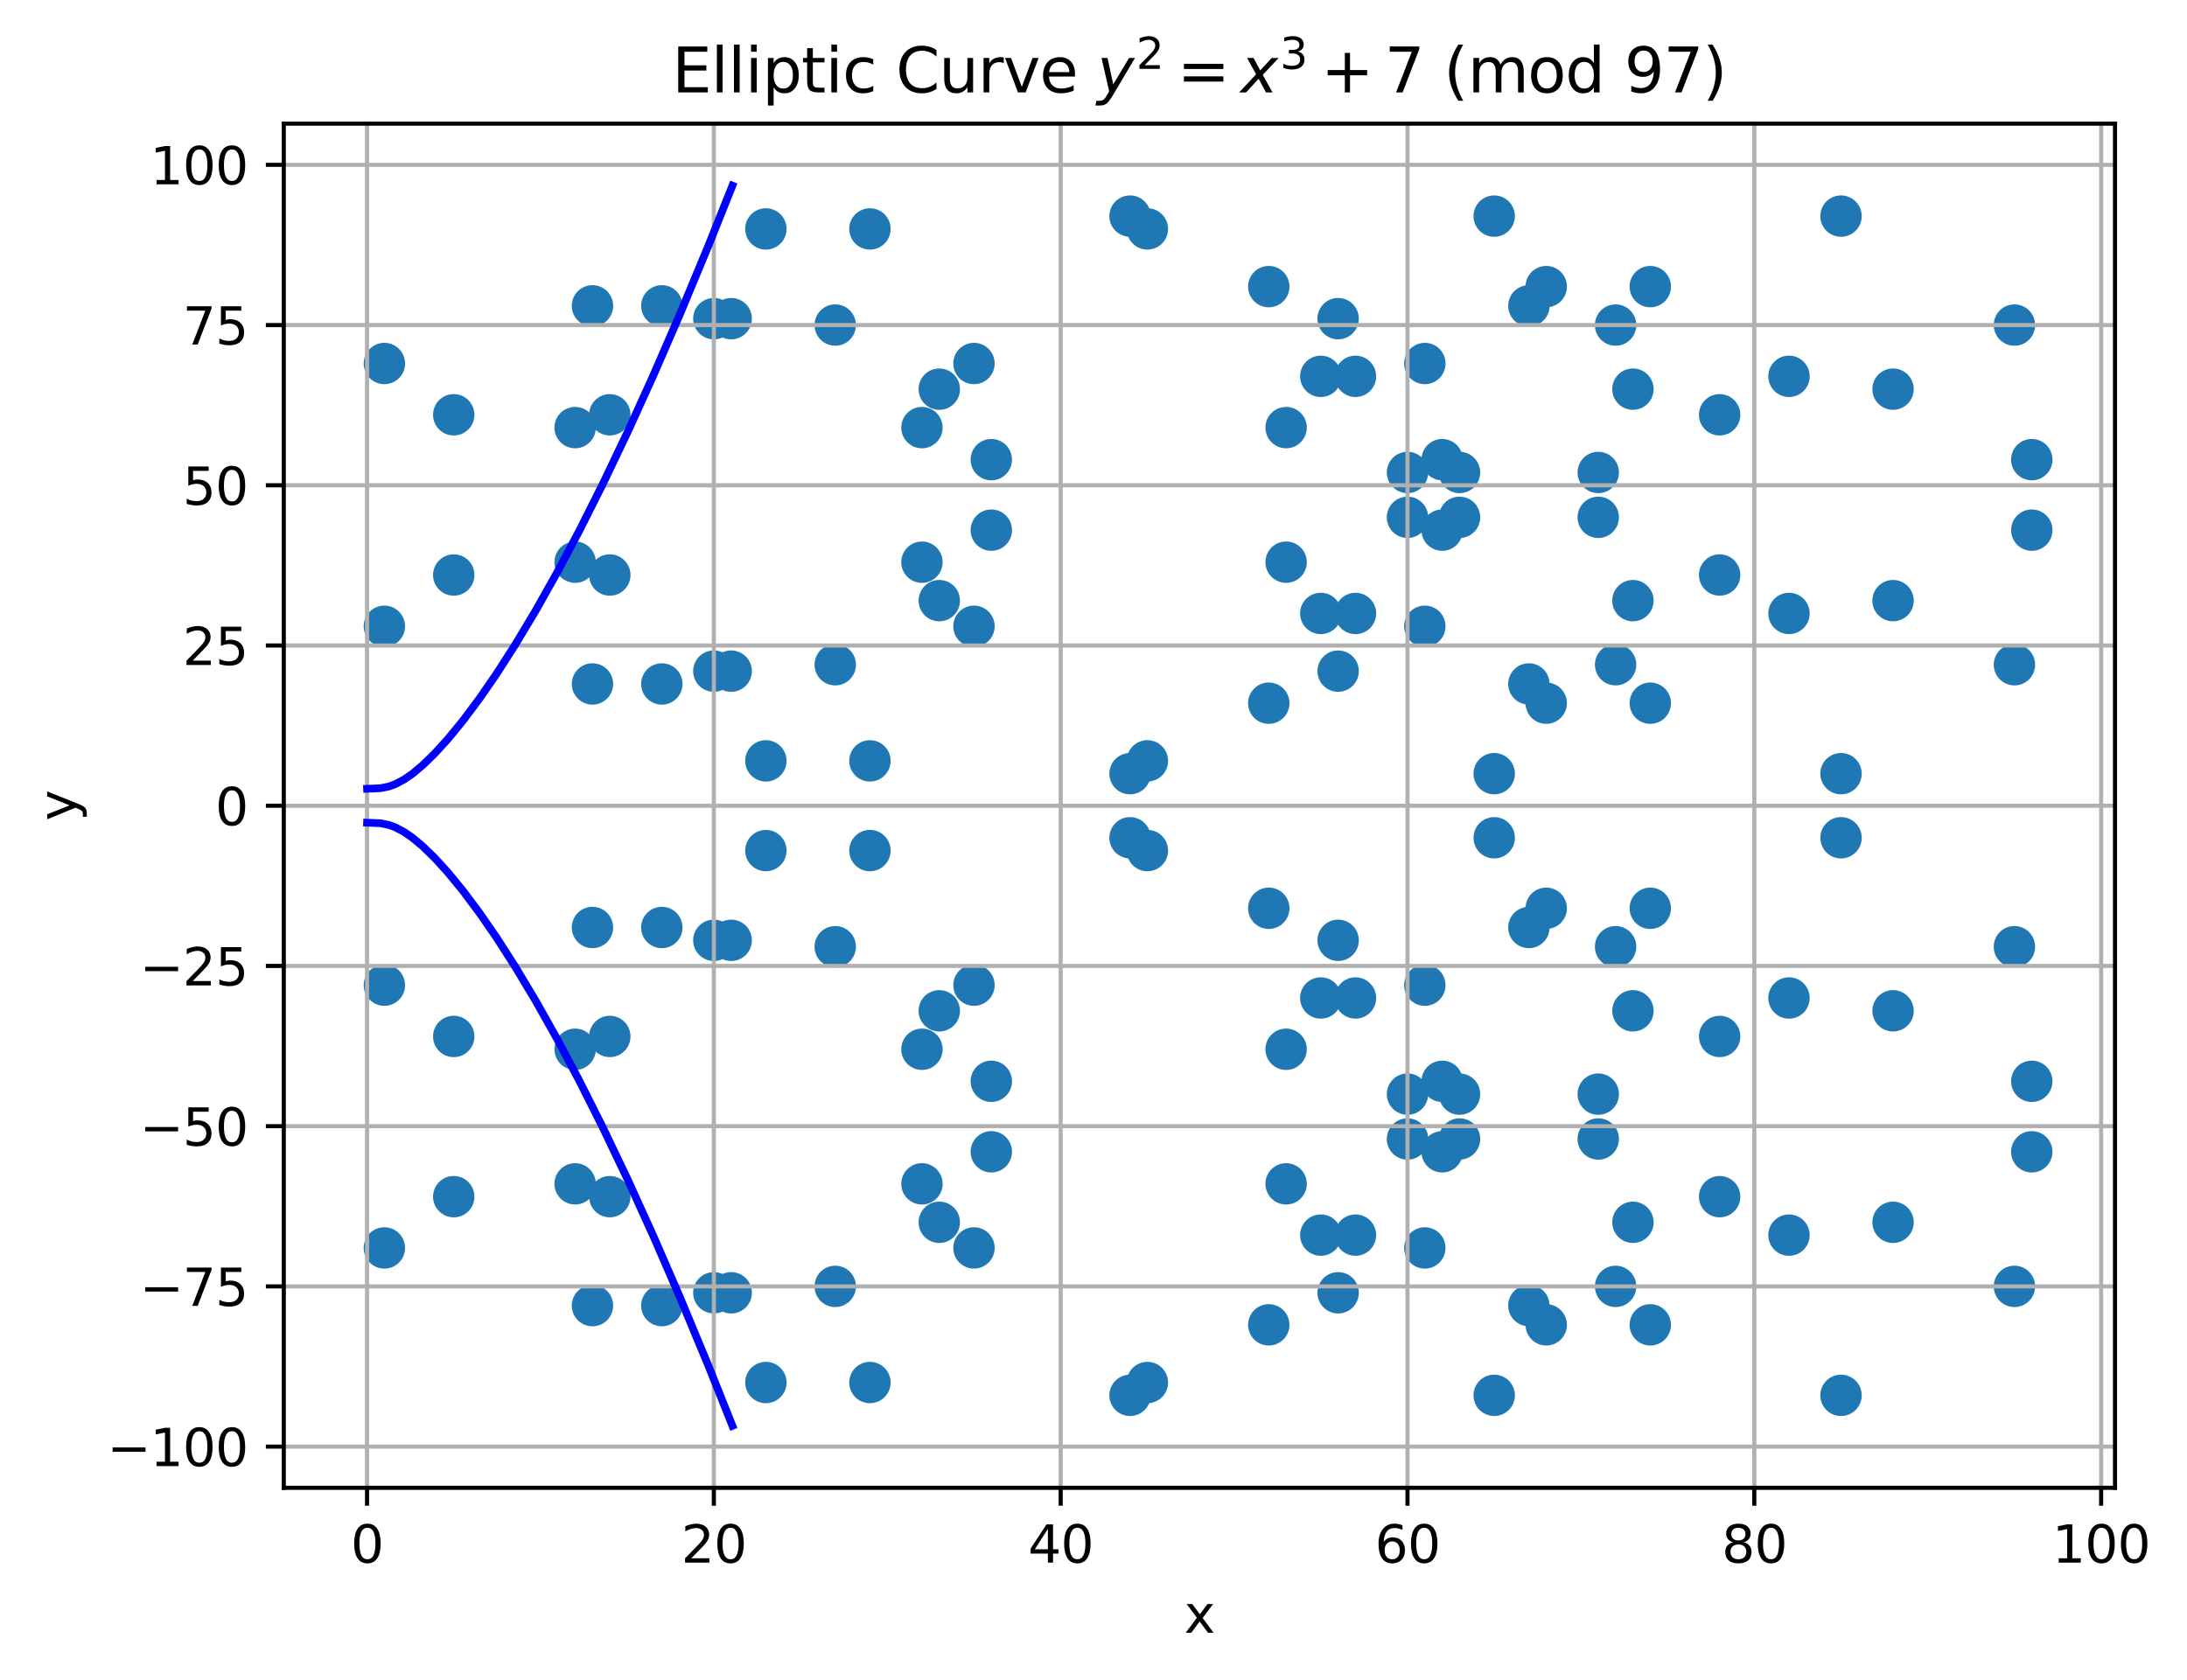 <?xml version="1.0" encoding="utf-8" standalone="no"?>
<!DOCTYPE svg PUBLIC "-//W3C//DTD SVG 1.1//EN"
  "http://www.w3.org/Graphics/SVG/1.1/DTD/svg11.dtd">
<svg xmlns:xlink="http://www.w3.org/1999/xlink" width="426.504pt" height="327.788pt" viewBox="0 0 426.504 327.788" xmlns="http://www.w3.org/2000/svg" version="1.1">
 <defs>
  <style type="text/css">*{stroke-linejoin: round; stroke-linecap: butt}</style>
 </defs>
 <g id="figure_1">
  <g id="patch_1">
   <path d="M 0 327.788 
L 426.504 327.788 
L 426.504 0 
L 0 0 
z
" style="fill: #ffffff"/>
  </g>
  <g id="axes_1">
   <g id="patch_2">
    <path d="M 55.345 290.232 
L 412.465 290.232 
L 412.465 24.12 
L 55.345 24.12 
z
" style="fill: #ffffff"/>
   </g>
   <g id="PathCollection_1">
    <defs>
     <path id="mbb267b8b2e" d="M 0 3.536 
C 0.938 3.536 1.837 3.163 2.5 2.5 
C 3.163 1.837 3.536 0.938 3.536 0 
C 3.536 -0.938 3.163 -1.837 2.5 -2.5 
C 1.837 -3.163 0.938 -3.536 0 -3.536 
C -0.938 -3.536 -1.837 -3.163 -2.5 -2.5 
C -3.163 -1.837 -3.536 -0.938 -3.536 0 
C -3.536 0.938 -3.163 1.837 -2.5 2.5 
C -1.837 3.163 -0.938 3.536 0 3.536 
z
" style="stroke: #1f77b4"/>
    </defs>
    <g clip-path="url(#p055b7cf7ae)">
     <use xlink:href="#mbb267b8b2e" x="74.96" y="243.44" style="fill: #1f77b4; stroke: #1f77b4"/>
     <use xlink:href="#mbb267b8b2e" x="74.96" y="192.182" style="fill: #1f77b4; stroke: #1f77b4"/>
     <use xlink:href="#mbb267b8b2e" x="74.96" y="122.17" style="fill: #1f77b4; stroke: #1f77b4"/>
     <use xlink:href="#mbb267b8b2e" x="74.96" y="70.912" style="fill: #1f77b4; stroke: #1f77b4"/>
     <use xlink:href="#mbb267b8b2e" x="88.487" y="233.438" style="fill: #1f77b4; stroke: #1f77b4"/>
     <use xlink:href="#mbb267b8b2e" x="88.487" y="202.183" style="fill: #1f77b4; stroke: #1f77b4"/>
     <use xlink:href="#mbb267b8b2e" x="88.487" y="112.169" style="fill: #1f77b4; stroke: #1f77b4"/>
     <use xlink:href="#mbb267b8b2e" x="88.487" y="80.914" style="fill: #1f77b4; stroke: #1f77b4"/>
     <use xlink:href="#mbb267b8b2e" x="112.16" y="230.938" style="fill: #1f77b4; stroke: #1f77b4"/>
     <use xlink:href="#mbb267b8b2e" x="112.16" y="204.684" style="fill: #1f77b4; stroke: #1f77b4"/>
     <use xlink:href="#mbb267b8b2e" x="112.16" y="109.668" style="fill: #1f77b4; stroke: #1f77b4"/>
     <use xlink:href="#mbb267b8b2e" x="112.16" y="83.414" style="fill: #1f77b4; stroke: #1f77b4"/>
     <use xlink:href="#mbb267b8b2e" x="115.542" y="254.692" style="fill: #1f77b4; stroke: #1f77b4"/>
     <use xlink:href="#mbb267b8b2e" x="115.542" y="180.93" style="fill: #1f77b4; stroke: #1f77b4"/>
     <use xlink:href="#mbb267b8b2e" x="115.542" y="133.422" style="fill: #1f77b4; stroke: #1f77b4"/>
     <use xlink:href="#mbb267b8b2e" x="115.542" y="59.66" style="fill: #1f77b4; stroke: #1f77b4"/>
     <use xlink:href="#mbb267b8b2e" x="118.923" y="233.438" style="fill: #1f77b4; stroke: #1f77b4"/>
     <use xlink:href="#mbb267b8b2e" x="118.923" y="202.183" style="fill: #1f77b4; stroke: #1f77b4"/>
     <use xlink:href="#mbb267b8b2e" x="118.923" y="112.169" style="fill: #1f77b4; stroke: #1f77b4"/>
     <use xlink:href="#mbb267b8b2e" x="118.923" y="80.914" style="fill: #1f77b4; stroke: #1f77b4"/>
     <use xlink:href="#mbb267b8b2e" x="129.069" y="254.692" style="fill: #1f77b4; stroke: #1f77b4"/>
     <use xlink:href="#mbb267b8b2e" x="129.069" y="180.93" style="fill: #1f77b4; stroke: #1f77b4"/>
     <use xlink:href="#mbb267b8b2e" x="129.069" y="133.422" style="fill: #1f77b4; stroke: #1f77b4"/>
     <use xlink:href="#mbb267b8b2e" x="129.069" y="59.66" style="fill: #1f77b4; stroke: #1f77b4"/>
     <use xlink:href="#mbb267b8b2e" x="139.214" y="252.191" style="fill: #1f77b4; stroke: #1f77b4"/>
     <use xlink:href="#mbb267b8b2e" x="139.214" y="183.43" style="fill: #1f77b4; stroke: #1f77b4"/>
     <use xlink:href="#mbb267b8b2e" x="139.214" y="130.922" style="fill: #1f77b4; stroke: #1f77b4"/>
     <use xlink:href="#mbb267b8b2e" x="139.214" y="62.161" style="fill: #1f77b4; stroke: #1f77b4"/>
     <use xlink:href="#mbb267b8b2e" x="142.596" y="252.191" style="fill: #1f77b4; stroke: #1f77b4"/>
     <use xlink:href="#mbb267b8b2e" x="142.596" y="183.43" style="fill: #1f77b4; stroke: #1f77b4"/>
     <use xlink:href="#mbb267b8b2e" x="142.596" y="130.922" style="fill: #1f77b4; stroke: #1f77b4"/>
     <use xlink:href="#mbb267b8b2e" x="142.596" y="62.161" style="fill: #1f77b4; stroke: #1f77b4"/>
     <use xlink:href="#mbb267b8b2e" x="149.36" y="269.694" style="fill: #1f77b4; stroke: #1f77b4"/>
     <use xlink:href="#mbb267b8b2e" x="149.36" y="165.927" style="fill: #1f77b4; stroke: #1f77b4"/>
     <use xlink:href="#mbb267b8b2e" x="149.36" y="148.425" style="fill: #1f77b4; stroke: #1f77b4"/>
     <use xlink:href="#mbb267b8b2e" x="149.36" y="44.658" style="fill: #1f77b4; stroke: #1f77b4"/>
     <use xlink:href="#mbb267b8b2e" x="162.887" y="250.941" style="fill: #1f77b4; stroke: #1f77b4"/>
     <use xlink:href="#mbb267b8b2e" x="162.887" y="184.68" style="fill: #1f77b4; stroke: #1f77b4"/>
     <use xlink:href="#mbb267b8b2e" x="162.887" y="129.672" style="fill: #1f77b4; stroke: #1f77b4"/>
     <use xlink:href="#mbb267b8b2e" x="162.887" y="63.411" style="fill: #1f77b4; stroke: #1f77b4"/>
     <use xlink:href="#mbb267b8b2e" x="169.651" y="269.694" style="fill: #1f77b4; stroke: #1f77b4"/>
     <use xlink:href="#mbb267b8b2e" x="169.651" y="165.927" style="fill: #1f77b4; stroke: #1f77b4"/>
     <use xlink:href="#mbb267b8b2e" x="169.651" y="148.425" style="fill: #1f77b4; stroke: #1f77b4"/>
     <use xlink:href="#mbb267b8b2e" x="169.651" y="44.658" style="fill: #1f77b4; stroke: #1f77b4"/>
     <use xlink:href="#mbb267b8b2e" x="179.796" y="230.938" style="fill: #1f77b4; stroke: #1f77b4"/>
     <use xlink:href="#mbb267b8b2e" x="179.796" y="204.684" style="fill: #1f77b4; stroke: #1f77b4"/>
     <use xlink:href="#mbb267b8b2e" x="179.796" y="109.668" style="fill: #1f77b4; stroke: #1f77b4"/>
     <use xlink:href="#mbb267b8b2e" x="179.796" y="83.414" style="fill: #1f77b4; stroke: #1f77b4"/>
     <use xlink:href="#mbb267b8b2e" x="183.178" y="238.439" style="fill: #1f77b4; stroke: #1f77b4"/>
     <use xlink:href="#mbb267b8b2e" x="183.178" y="197.182" style="fill: #1f77b4; stroke: #1f77b4"/>
     <use xlink:href="#mbb267b8b2e" x="183.178" y="117.17" style="fill: #1f77b4; stroke: #1f77b4"/>
     <use xlink:href="#mbb267b8b2e" x="183.178" y="75.913" style="fill: #1f77b4; stroke: #1f77b4"/>
     <use xlink:href="#mbb267b8b2e" x="189.942" y="243.44" style="fill: #1f77b4; stroke: #1f77b4"/>
     <use xlink:href="#mbb267b8b2e" x="189.942" y="192.182" style="fill: #1f77b4; stroke: #1f77b4"/>
     <use xlink:href="#mbb267b8b2e" x="189.942" y="122.17" style="fill: #1f77b4; stroke: #1f77b4"/>
     <use xlink:href="#mbb267b8b2e" x="189.942" y="70.912" style="fill: #1f77b4; stroke: #1f77b4"/>
     <use xlink:href="#mbb267b8b2e" x="193.323" y="224.687" style="fill: #1f77b4; stroke: #1f77b4"/>
     <use xlink:href="#mbb267b8b2e" x="193.323" y="210.935" style="fill: #1f77b4; stroke: #1f77b4"/>
     <use xlink:href="#mbb267b8b2e" x="193.323" y="103.417" style="fill: #1f77b4; stroke: #1f77b4"/>
     <use xlink:href="#mbb267b8b2e" x="193.323" y="89.665" style="fill: #1f77b4; stroke: #1f77b4"/>
     <use xlink:href="#mbb267b8b2e" x="220.378" y="272.195" style="fill: #1f77b4; stroke: #1f77b4"/>
     <use xlink:href="#mbb267b8b2e" x="220.378" y="163.427" style="fill: #1f77b4; stroke: #1f77b4"/>
     <use xlink:href="#mbb267b8b2e" x="220.378" y="150.925" style="fill: #1f77b4; stroke: #1f77b4"/>
     <use xlink:href="#mbb267b8b2e" x="220.378" y="42.157" style="fill: #1f77b4; stroke: #1f77b4"/>
     <use xlink:href="#mbb267b8b2e" x="223.76" y="269.694" style="fill: #1f77b4; stroke: #1f77b4"/>
     <use xlink:href="#mbb267b8b2e" x="223.76" y="165.927" style="fill: #1f77b4; stroke: #1f77b4"/>
     <use xlink:href="#mbb267b8b2e" x="223.76" y="148.425" style="fill: #1f77b4; stroke: #1f77b4"/>
     <use xlink:href="#mbb267b8b2e" x="223.76" y="44.658" style="fill: #1f77b4; stroke: #1f77b4"/>
     <use xlink:href="#mbb267b8b2e" x="247.433" y="258.442" style="fill: #1f77b4; stroke: #1f77b4"/>
     <use xlink:href="#mbb267b8b2e" x="247.433" y="177.179" style="fill: #1f77b4; stroke: #1f77b4"/>
     <use xlink:href="#mbb267b8b2e" x="247.433" y="137.173" style="fill: #1f77b4; stroke: #1f77b4"/>
     <use xlink:href="#mbb267b8b2e" x="247.433" y="55.91" style="fill: #1f77b4; stroke: #1f77b4"/>
     <use xlink:href="#mbb267b8b2e" x="250.814" y="230.938" style="fill: #1f77b4; stroke: #1f77b4"/>
     <use xlink:href="#mbb267b8b2e" x="250.814" y="204.684" style="fill: #1f77b4; stroke: #1f77b4"/>
     <use xlink:href="#mbb267b8b2e" x="250.814" y="109.668" style="fill: #1f77b4; stroke: #1f77b4"/>
     <use xlink:href="#mbb267b8b2e" x="250.814" y="83.414" style="fill: #1f77b4; stroke: #1f77b4"/>
     <use xlink:href="#mbb267b8b2e" x="257.578" y="240.94" style="fill: #1f77b4; stroke: #1f77b4"/>
     <use xlink:href="#mbb267b8b2e" x="257.578" y="194.682" style="fill: #1f77b4; stroke: #1f77b4"/>
     <use xlink:href="#mbb267b8b2e" x="257.578" y="119.67" style="fill: #1f77b4; stroke: #1f77b4"/>
     <use xlink:href="#mbb267b8b2e" x="257.578" y="73.412" style="fill: #1f77b4; stroke: #1f77b4"/>
     <use xlink:href="#mbb267b8b2e" x="260.96" y="252.191" style="fill: #1f77b4; stroke: #1f77b4"/>
     <use xlink:href="#mbb267b8b2e" x="260.96" y="183.43" style="fill: #1f77b4; stroke: #1f77b4"/>
     <use xlink:href="#mbb267b8b2e" x="260.96" y="130.922" style="fill: #1f77b4; stroke: #1f77b4"/>
     <use xlink:href="#mbb267b8b2e" x="260.96" y="62.161" style="fill: #1f77b4; stroke: #1f77b4"/>
     <use xlink:href="#mbb267b8b2e" x="264.342" y="240.94" style="fill: #1f77b4; stroke: #1f77b4"/>
     <use xlink:href="#mbb267b8b2e" x="264.342" y="194.682" style="fill: #1f77b4; stroke: #1f77b4"/>
     <use xlink:href="#mbb267b8b2e" x="264.342" y="119.67" style="fill: #1f77b4; stroke: #1f77b4"/>
     <use xlink:href="#mbb267b8b2e" x="264.342" y="73.412" style="fill: #1f77b4; stroke: #1f77b4"/>
     <use xlink:href="#mbb267b8b2e" x="274.487" y="222.187" style="fill: #1f77b4; stroke: #1f77b4"/>
     <use xlink:href="#mbb267b8b2e" x="274.487" y="213.435" style="fill: #1f77b4; stroke: #1f77b4"/>
     <use xlink:href="#mbb267b8b2e" x="274.487" y="100.917" style="fill: #1f77b4; stroke: #1f77b4"/>
     <use xlink:href="#mbb267b8b2e" x="274.487" y="92.165" style="fill: #1f77b4; stroke: #1f77b4"/>
     <use xlink:href="#mbb267b8b2e" x="277.869" y="243.44" style="fill: #1f77b4; stroke: #1f77b4"/>
     <use xlink:href="#mbb267b8b2e" x="277.869" y="192.182" style="fill: #1f77b4; stroke: #1f77b4"/>
     <use xlink:href="#mbb267b8b2e" x="277.869" y="122.17" style="fill: #1f77b4; stroke: #1f77b4"/>
     <use xlink:href="#mbb267b8b2e" x="277.869" y="70.912" style="fill: #1f77b4; stroke: #1f77b4"/>
     <use xlink:href="#mbb267b8b2e" x="281.251" y="224.687" style="fill: #1f77b4; stroke: #1f77b4"/>
     <use xlink:href="#mbb267b8b2e" x="281.251" y="210.935" style="fill: #1f77b4; stroke: #1f77b4"/>
     <use xlink:href="#mbb267b8b2e" x="281.251" y="103.417" style="fill: #1f77b4; stroke: #1f77b4"/>
     <use xlink:href="#mbb267b8b2e" x="281.251" y="89.665" style="fill: #1f77b4; stroke: #1f77b4"/>
     <use xlink:href="#mbb267b8b2e" x="284.633" y="222.187" style="fill: #1f77b4; stroke: #1f77b4"/>
     <use xlink:href="#mbb267b8b2e" x="284.633" y="213.435" style="fill: #1f77b4; stroke: #1f77b4"/>
     <use xlink:href="#mbb267b8b2e" x="284.633" y="100.917" style="fill: #1f77b4; stroke: #1f77b4"/>
     <use xlink:href="#mbb267b8b2e" x="284.633" y="92.165" style="fill: #1f77b4; stroke: #1f77b4"/>
     <use xlink:href="#mbb267b8b2e" x="291.396" y="272.195" style="fill: #1f77b4; stroke: #1f77b4"/>
     <use xlink:href="#mbb267b8b2e" x="291.396" y="163.427" style="fill: #1f77b4; stroke: #1f77b4"/>
     <use xlink:href="#mbb267b8b2e" x="291.396" y="150.925" style="fill: #1f77b4; stroke: #1f77b4"/>
     <use xlink:href="#mbb267b8b2e" x="291.396" y="42.157" style="fill: #1f77b4; stroke: #1f77b4"/>
     <use xlink:href="#mbb267b8b2e" x="298.16" y="254.692" style="fill: #1f77b4; stroke: #1f77b4"/>
     <use xlink:href="#mbb267b8b2e" x="298.16" y="180.93" style="fill: #1f77b4; stroke: #1f77b4"/>
     <use xlink:href="#mbb267b8b2e" x="298.16" y="133.422" style="fill: #1f77b4; stroke: #1f77b4"/>
     <use xlink:href="#mbb267b8b2e" x="298.16" y="59.66" style="fill: #1f77b4; stroke: #1f77b4"/>
     <use xlink:href="#mbb267b8b2e" x="301.542" y="258.442" style="fill: #1f77b4; stroke: #1f77b4"/>
     <use xlink:href="#mbb267b8b2e" x="301.542" y="177.179" style="fill: #1f77b4; stroke: #1f77b4"/>
     <use xlink:href="#mbb267b8b2e" x="301.542" y="137.173" style="fill: #1f77b4; stroke: #1f77b4"/>
     <use xlink:href="#mbb267b8b2e" x="301.542" y="55.91" style="fill: #1f77b4; stroke: #1f77b4"/>
     <use xlink:href="#mbb267b8b2e" x="311.687" y="222.187" style="fill: #1f77b4; stroke: #1f77b4"/>
     <use xlink:href="#mbb267b8b2e" x="311.687" y="213.435" style="fill: #1f77b4; stroke: #1f77b4"/>
     <use xlink:href="#mbb267b8b2e" x="311.687" y="100.917" style="fill: #1f77b4; stroke: #1f77b4"/>
     <use xlink:href="#mbb267b8b2e" x="311.687" y="92.165" style="fill: #1f77b4; stroke: #1f77b4"/>
     <use xlink:href="#mbb267b8b2e" x="315.069" y="250.941" style="fill: #1f77b4; stroke: #1f77b4"/>
     <use xlink:href="#mbb267b8b2e" x="315.069" y="184.68" style="fill: #1f77b4; stroke: #1f77b4"/>
     <use xlink:href="#mbb267b8b2e" x="315.069" y="129.672" style="fill: #1f77b4; stroke: #1f77b4"/>
     <use xlink:href="#mbb267b8b2e" x="315.069" y="63.411" style="fill: #1f77b4; stroke: #1f77b4"/>
     <use xlink:href="#mbb267b8b2e" x="318.451" y="238.439" style="fill: #1f77b4; stroke: #1f77b4"/>
     <use xlink:href="#mbb267b8b2e" x="318.451" y="197.182" style="fill: #1f77b4; stroke: #1f77b4"/>
     <use xlink:href="#mbb267b8b2e" x="318.451" y="117.17" style="fill: #1f77b4; stroke: #1f77b4"/>
     <use xlink:href="#mbb267b8b2e" x="318.451" y="75.913" style="fill: #1f77b4; stroke: #1f77b4"/>
     <use xlink:href="#mbb267b8b2e" x="321.833" y="258.442" style="fill: #1f77b4; stroke: #1f77b4"/>
     <use xlink:href="#mbb267b8b2e" x="321.833" y="177.179" style="fill: #1f77b4; stroke: #1f77b4"/>
     <use xlink:href="#mbb267b8b2e" x="321.833" y="137.173" style="fill: #1f77b4; stroke: #1f77b4"/>
     <use xlink:href="#mbb267b8b2e" x="321.833" y="55.91" style="fill: #1f77b4; stroke: #1f77b4"/>
     <use xlink:href="#mbb267b8b2e" x="335.36" y="233.438" style="fill: #1f77b4; stroke: #1f77b4"/>
     <use xlink:href="#mbb267b8b2e" x="335.36" y="202.183" style="fill: #1f77b4; stroke: #1f77b4"/>
     <use xlink:href="#mbb267b8b2e" x="335.36" y="112.169" style="fill: #1f77b4; stroke: #1f77b4"/>
     <use xlink:href="#mbb267b8b2e" x="335.36" y="80.914" style="fill: #1f77b4; stroke: #1f77b4"/>
     <use xlink:href="#mbb267b8b2e" x="348.887" y="240.94" style="fill: #1f77b4; stroke: #1f77b4"/>
     <use xlink:href="#mbb267b8b2e" x="348.887" y="194.682" style="fill: #1f77b4; stroke: #1f77b4"/>
     <use xlink:href="#mbb267b8b2e" x="348.887" y="119.67" style="fill: #1f77b4; stroke: #1f77b4"/>
     <use xlink:href="#mbb267b8b2e" x="348.887" y="73.412" style="fill: #1f77b4; stroke: #1f77b4"/>
     <use xlink:href="#mbb267b8b2e" x="359.033" y="272.195" style="fill: #1f77b4; stroke: #1f77b4"/>
     <use xlink:href="#mbb267b8b2e" x="359.033" y="163.427" style="fill: #1f77b4; stroke: #1f77b4"/>
     <use xlink:href="#mbb267b8b2e" x="359.033" y="150.925" style="fill: #1f77b4; stroke: #1f77b4"/>
     <use xlink:href="#mbb267b8b2e" x="359.033" y="42.157" style="fill: #1f77b4; stroke: #1f77b4"/>
     <use xlink:href="#mbb267b8b2e" x="369.178" y="238.439" style="fill: #1f77b4; stroke: #1f77b4"/>
     <use xlink:href="#mbb267b8b2e" x="369.178" y="197.182" style="fill: #1f77b4; stroke: #1f77b4"/>
     <use xlink:href="#mbb267b8b2e" x="369.178" y="117.17" style="fill: #1f77b4; stroke: #1f77b4"/>
     <use xlink:href="#mbb267b8b2e" x="369.178" y="75.913" style="fill: #1f77b4; stroke: #1f77b4"/>
     <use xlink:href="#mbb267b8b2e" x="392.851" y="250.941" style="fill: #1f77b4; stroke: #1f77b4"/>
     <use xlink:href="#mbb267b8b2e" x="392.851" y="184.68" style="fill: #1f77b4; stroke: #1f77b4"/>
     <use xlink:href="#mbb267b8b2e" x="392.851" y="129.672" style="fill: #1f77b4; stroke: #1f77b4"/>
     <use xlink:href="#mbb267b8b2e" x="392.851" y="63.411" style="fill: #1f77b4; stroke: #1f77b4"/>
     <use xlink:href="#mbb267b8b2e" x="396.233" y="224.687" style="fill: #1f77b4; stroke: #1f77b4"/>
     <use xlink:href="#mbb267b8b2e" x="396.233" y="210.935" style="fill: #1f77b4; stroke: #1f77b4"/>
     <use xlink:href="#mbb267b8b2e" x="396.233" y="103.417" style="fill: #1f77b4; stroke: #1f77b4"/>
     <use xlink:href="#mbb267b8b2e" x="396.233" y="89.665" style="fill: #1f77b4; stroke: #1f77b4"/>
    </g>
   </g>
   <g id="matplotlib.axis_1">
    <g id="xtick_1">
     <g id="line2d_1">
      <path d="M 71.578 290.232 
L 71.578 24.12 
" clip-path="url(#p055b7cf7ae)" style="fill: none; stroke: #b0b0b0; stroke-width: 0.8; stroke-linecap: square"/>
     </g>
     <g id="line2d_2">
      <defs>
       <path id="m4692739b47" d="M 0 0 
L 0 3.5 
" style="stroke: #000000; stroke-width: 0.8"/>
      </defs>
      <g>
       <use xlink:href="#m4692739b47" x="71.578" y="290.232" style="stroke: #000000; stroke-width: 0.8"/>
      </g>
     </g>
     <g id="text_1">
      <!-- 0 -->
      <g transform="translate(68.397 304.83) scale(0.1 -0.1)">
       <defs>
        <path id="DejaVuSans-30" d="M 2034 4250 
Q 1547 4250 1301 3770 
Q 1056 3291 1056 2328 
Q 1056 1369 1301 889 
Q 1547 409 2034 409 
Q 2525 409 2770 889 
Q 3016 1369 3016 2328 
Q 3016 3291 2770 3770 
Q 2525 4250 2034 4250 
z
M 2034 4750 
Q 2819 4750 3233 4129 
Q 3647 3509 3647 2328 
Q 3647 1150 3233 529 
Q 2819 -91 2034 -91 
Q 1250 -91 836 529 
Q 422 1150 422 2328 
Q 422 3509 836 4129 
Q 1250 4750 2034 4750 
z
" transform="scale(0.016)"/>
       </defs>
       <use xlink:href="#DejaVuSans-30"/>
      </g>
     </g>
    </g>
    <g id="xtick_2">
     <g id="line2d_3">
      <path d="M 139.214 290.232 
L 139.214 24.12 
" clip-path="url(#p055b7cf7ae)" style="fill: none; stroke: #b0b0b0; stroke-width: 0.8; stroke-linecap: square"/>
     </g>
     <g id="line2d_4">
      <g>
       <use xlink:href="#m4692739b47" x="139.214" y="290.232" style="stroke: #000000; stroke-width: 0.8"/>
      </g>
     </g>
     <g id="text_2">
      <!-- 20 -->
      <g transform="translate(132.852 304.83) scale(0.1 -0.1)">
       <defs>
        <path id="DejaVuSans-32" d="M 1228 531 
L 3431 531 
L 3431 0 
L 469 0 
L 469 531 
Q 828 903 1448 1529 
Q 2069 2156 2228 2338 
Q 2531 2678 2651 2914 
Q 2772 3150 2772 3378 
Q 2772 3750 2511 3984 
Q 2250 4219 1831 4219 
Q 1534 4219 1204 4116 
Q 875 4013 500 3803 
L 500 4441 
Q 881 4594 1212 4672 
Q 1544 4750 1819 4750 
Q 2544 4750 2975 4387 
Q 3406 4025 3406 3419 
Q 3406 3131 3298 2873 
Q 3191 2616 2906 2266 
Q 2828 2175 2409 1742 
Q 1991 1309 1228 531 
z
" transform="scale(0.016)"/>
       </defs>
       <use xlink:href="#DejaVuSans-32"/>
       <use xlink:href="#DejaVuSans-30" transform="translate(63.623 0)"/>
      </g>
     </g>
    </g>
    <g id="xtick_3">
     <g id="line2d_5">
      <path d="M 206.851 290.232 
L 206.851 24.12 
" clip-path="url(#p055b7cf7ae)" style="fill: none; stroke: #b0b0b0; stroke-width: 0.8; stroke-linecap: square"/>
     </g>
     <g id="line2d_6">
      <g>
       <use xlink:href="#m4692739b47" x="206.851" y="290.232" style="stroke: #000000; stroke-width: 0.8"/>
      </g>
     </g>
     <g id="text_3">
      <!-- 40 -->
      <g transform="translate(200.488 304.83) scale(0.1 -0.1)">
       <defs>
        <path id="DejaVuSans-34" d="M 2419 4116 
L 825 1625 
L 2419 1625 
L 2419 4116 
z
M 2253 4666 
L 3047 4666 
L 3047 1625 
L 3713 1625 
L 3713 1100 
L 3047 1100 
L 3047 0 
L 2419 0 
L 2419 1100 
L 313 1100 
L 313 1709 
L 2253 4666 
z
" transform="scale(0.016)"/>
       </defs>
       <use xlink:href="#DejaVuSans-34"/>
       <use xlink:href="#DejaVuSans-30" transform="translate(63.623 0)"/>
      </g>
     </g>
    </g>
    <g id="xtick_4">
     <g id="line2d_7">
      <path d="M 274.487 290.232 
L 274.487 24.12 
" clip-path="url(#p055b7cf7ae)" style="fill: none; stroke: #b0b0b0; stroke-width: 0.8; stroke-linecap: square"/>
     </g>
     <g id="line2d_8">
      <g>
       <use xlink:href="#m4692739b47" x="274.487" y="290.232" style="stroke: #000000; stroke-width: 0.8"/>
      </g>
     </g>
     <g id="text_4">
      <!-- 60 -->
      <g transform="translate(268.125 304.83) scale(0.1 -0.1)">
       <defs>
        <path id="DejaVuSans-36" d="M 2113 2584 
Q 1688 2584 1439 2293 
Q 1191 2003 1191 1497 
Q 1191 994 1439 701 
Q 1688 409 2113 409 
Q 2538 409 2786 701 
Q 3034 994 3034 1497 
Q 3034 2003 2786 2293 
Q 2538 2584 2113 2584 
z
M 3366 4563 
L 3366 3988 
Q 3128 4100 2886 4159 
Q 2644 4219 2406 4219 
Q 1781 4219 1451 3797 
Q 1122 3375 1075 2522 
Q 1259 2794 1537 2939 
Q 1816 3084 2150 3084 
Q 2853 3084 3261 2657 
Q 3669 2231 3669 1497 
Q 3669 778 3244 343 
Q 2819 -91 2113 -91 
Q 1303 -91 875 529 
Q 447 1150 447 2328 
Q 447 3434 972 4092 
Q 1497 4750 2381 4750 
Q 2619 4750 2861 4703 
Q 3103 4656 3366 4563 
z
" transform="scale(0.016)"/>
       </defs>
       <use xlink:href="#DejaVuSans-36"/>
       <use xlink:href="#DejaVuSans-30" transform="translate(63.623 0)"/>
      </g>
     </g>
    </g>
    <g id="xtick_5">
     <g id="line2d_9">
      <path d="M 342.123 290.232 
L 342.123 24.12 
" clip-path="url(#p055b7cf7ae)" style="fill: none; stroke: #b0b0b0; stroke-width: 0.8; stroke-linecap: square"/>
     </g>
     <g id="line2d_10">
      <g>
       <use xlink:href="#m4692739b47" x="342.123" y="290.232" style="stroke: #000000; stroke-width: 0.8"/>
      </g>
     </g>
     <g id="text_5">
      <!-- 80 -->
      <g transform="translate(335.761 304.83) scale(0.1 -0.1)">
       <defs>
        <path id="DejaVuSans-38" d="M 2034 2216 
Q 1584 2216 1326 1975 
Q 1069 1734 1069 1313 
Q 1069 891 1326 650 
Q 1584 409 2034 409 
Q 2484 409 2743 651 
Q 3003 894 3003 1313 
Q 3003 1734 2745 1975 
Q 2488 2216 2034 2216 
z
M 1403 2484 
Q 997 2584 770 2862 
Q 544 3141 544 3541 
Q 544 4100 942 4425 
Q 1341 4750 2034 4750 
Q 2731 4750 3128 4425 
Q 3525 4100 3525 3541 
Q 3525 3141 3298 2862 
Q 3072 2584 2669 2484 
Q 3125 2378 3379 2068 
Q 3634 1759 3634 1313 
Q 3634 634 3220 271 
Q 2806 -91 2034 -91 
Q 1263 -91 848 271 
Q 434 634 434 1313 
Q 434 1759 690 2068 
Q 947 2378 1403 2484 
z
M 1172 3481 
Q 1172 3119 1398 2916 
Q 1625 2713 2034 2713 
Q 2441 2713 2670 2916 
Q 2900 3119 2900 3481 
Q 2900 3844 2670 4047 
Q 2441 4250 2034 4250 
Q 1625 4250 1398 4047 
Q 1172 3844 1172 3481 
z
" transform="scale(0.016)"/>
       </defs>
       <use xlink:href="#DejaVuSans-38"/>
       <use xlink:href="#DejaVuSans-30" transform="translate(63.623 0)"/>
      </g>
     </g>
    </g>
    <g id="xtick_6">
     <g id="line2d_11">
      <path d="M 409.76 290.232 
L 409.76 24.12 
" clip-path="url(#p055b7cf7ae)" style="fill: none; stroke: #b0b0b0; stroke-width: 0.8; stroke-linecap: square"/>
     </g>
     <g id="line2d_12">
      <g>
       <use xlink:href="#m4692739b47" x="409.76" y="290.232" style="stroke: #000000; stroke-width: 0.8"/>
      </g>
     </g>
     <g id="text_6">
      <!-- 100 -->
      <g transform="translate(400.216 304.83) scale(0.1 -0.1)">
       <defs>
        <path id="DejaVuSans-31" d="M 794 531 
L 1825 531 
L 1825 4091 
L 703 3866 
L 703 4441 
L 1819 4666 
L 2450 4666 
L 2450 531 
L 3481 531 
L 3481 0 
L 794 0 
L 794 531 
z
" transform="scale(0.016)"/>
       </defs>
       <use xlink:href="#DejaVuSans-31"/>
       <use xlink:href="#DejaVuSans-30" transform="translate(63.623 0)"/>
       <use xlink:href="#DejaVuSans-30" transform="translate(127.246 0)"/>
      </g>
     </g>
    </g>
    <g id="text_7">
     <!-- x -->
     <g transform="translate(230.946 318.509) scale(0.1 -0.1)">
      <defs>
       <path id="DejaVuSans-78" d="M 3513 3500 
L 2247 1797 
L 3578 0 
L 2900 0 
L 1881 1375 
L 863 0 
L 184 0 
L 1544 1831 
L 300 3500 
L 978 3500 
L 1906 2253 
L 2834 3500 
L 3513 3500 
z
" transform="scale(0.016)"/>
      </defs>
      <use xlink:href="#DejaVuSans-78"/>
     </g>
    </g>
   </g>
   <g id="matplotlib.axis_2">
    <g id="ytick_1">
     <g id="line2d_13">
      <path d="M 55.345 282.196 
L 412.465 282.196 
" clip-path="url(#p055b7cf7ae)" style="fill: none; stroke: #b0b0b0; stroke-width: 0.8; stroke-linecap: square"/>
     </g>
     <g id="line2d_14">
      <defs>
       <path id="m4c52f7c0aa" d="M 0 0 
L -3.5 0 
" style="stroke: #000000; stroke-width: 0.8"/>
      </defs>
      <g>
       <use xlink:href="#m4c52f7c0aa" x="55.345" y="282.196" style="stroke: #000000; stroke-width: 0.8"/>
      </g>
     </g>
     <g id="text_8">
      <!-- −100 -->
      <g transform="translate(20.878 285.995) scale(0.1 -0.1)">
       <defs>
        <path id="DejaVuSans-2212" d="M 678 2272 
L 4684 2272 
L 4684 1741 
L 678 1741 
L 678 2272 
z
" transform="scale(0.016)"/>
       </defs>
       <use xlink:href="#DejaVuSans-2212"/>
       <use xlink:href="#DejaVuSans-31" transform="translate(83.789 0)"/>
       <use xlink:href="#DejaVuSans-30" transform="translate(147.412 0)"/>
       <use xlink:href="#DejaVuSans-30" transform="translate(211.035 0)"/>
      </g>
     </g>
    </g>
    <g id="ytick_2">
     <g id="line2d_15">
      <path d="M 55.345 250.941 
L 412.465 250.941 
" clip-path="url(#p055b7cf7ae)" style="fill: none; stroke: #b0b0b0; stroke-width: 0.8; stroke-linecap: square"/>
     </g>
     <g id="line2d_16">
      <g>
       <use xlink:href="#m4c52f7c0aa" x="55.345" y="250.941" style="stroke: #000000; stroke-width: 0.8"/>
      </g>
     </g>
     <g id="text_9">
      <!-- −75 -->
      <g transform="translate(27.241 254.74) scale(0.1 -0.1)">
       <defs>
        <path id="DejaVuSans-37" d="M 525 4666 
L 3525 4666 
L 3525 4397 
L 1831 0 
L 1172 0 
L 2766 4134 
L 525 4134 
L 525 4666 
z
" transform="scale(0.016)"/>
        <path id="DejaVuSans-35" d="M 691 4666 
L 3169 4666 
L 3169 4134 
L 1269 4134 
L 1269 2991 
Q 1406 3038 1543 3061 
Q 1681 3084 1819 3084 
Q 2600 3084 3056 2656 
Q 3513 2228 3513 1497 
Q 3513 744 3044 326 
Q 2575 -91 1722 -91 
Q 1428 -91 1123 -41 
Q 819 9 494 109 
L 494 744 
Q 775 591 1075 516 
Q 1375 441 1709 441 
Q 2250 441 2565 725 
Q 2881 1009 2881 1497 
Q 2881 1984 2565 2268 
Q 2250 2553 1709 2553 
Q 1456 2553 1204 2497 
Q 953 2441 691 2322 
L 691 4666 
z
" transform="scale(0.016)"/>
       </defs>
       <use xlink:href="#DejaVuSans-2212"/>
       <use xlink:href="#DejaVuSans-37" transform="translate(83.789 0)"/>
       <use xlink:href="#DejaVuSans-35" transform="translate(147.412 0)"/>
      </g>
     </g>
    </g>
    <g id="ytick_3">
     <g id="line2d_17">
      <path d="M 55.345 219.686 
L 412.465 219.686 
" clip-path="url(#p055b7cf7ae)" style="fill: none; stroke: #b0b0b0; stroke-width: 0.8; stroke-linecap: square"/>
     </g>
     <g id="line2d_18">
      <g>
       <use xlink:href="#m4c52f7c0aa" x="55.345" y="219.686" style="stroke: #000000; stroke-width: 0.8"/>
      </g>
     </g>
     <g id="text_10">
      <!-- −50 -->
      <g transform="translate(27.241 223.485) scale(0.1 -0.1)">
       <use xlink:href="#DejaVuSans-2212"/>
       <use xlink:href="#DejaVuSans-35" transform="translate(83.789 0)"/>
       <use xlink:href="#DejaVuSans-30" transform="translate(147.412 0)"/>
      </g>
     </g>
    </g>
    <g id="ytick_4">
     <g id="line2d_19">
      <path d="M 55.345 188.431 
L 412.465 188.431 
" clip-path="url(#p055b7cf7ae)" style="fill: none; stroke: #b0b0b0; stroke-width: 0.8; stroke-linecap: square"/>
     </g>
     <g id="line2d_20">
      <g>
       <use xlink:href="#m4c52f7c0aa" x="55.345" y="188.431" style="stroke: #000000; stroke-width: 0.8"/>
      </g>
     </g>
     <g id="text_11">
      <!-- −25 -->
      <g transform="translate(27.241 192.23) scale(0.1 -0.1)">
       <use xlink:href="#DejaVuSans-2212"/>
       <use xlink:href="#DejaVuSans-32" transform="translate(83.789 0)"/>
       <use xlink:href="#DejaVuSans-35" transform="translate(147.412 0)"/>
      </g>
     </g>
    </g>
    <g id="ytick_5">
     <g id="line2d_21">
      <path d="M 55.345 157.176 
L 412.465 157.176 
" clip-path="url(#p055b7cf7ae)" style="fill: none; stroke: #b0b0b0; stroke-width: 0.8; stroke-linecap: square"/>
     </g>
     <g id="line2d_22">
      <g>
       <use xlink:href="#m4c52f7c0aa" x="55.345" y="157.176" style="stroke: #000000; stroke-width: 0.8"/>
      </g>
     </g>
     <g id="text_12">
      <!-- 0 -->
      <g transform="translate(41.983 160.975) scale(0.1 -0.1)">
       <use xlink:href="#DejaVuSans-30"/>
      </g>
     </g>
    </g>
    <g id="ytick_6">
     <g id="line2d_23">
      <path d="M 55.345 125.921 
L 412.465 125.921 
" clip-path="url(#p055b7cf7ae)" style="fill: none; stroke: #b0b0b0; stroke-width: 0.8; stroke-linecap: square"/>
     </g>
     <g id="line2d_24">
      <g>
       <use xlink:href="#m4c52f7c0aa" x="55.345" y="125.921" style="stroke: #000000; stroke-width: 0.8"/>
      </g>
     </g>
     <g id="text_13">
      <!-- 25 -->
      <g transform="translate(35.62 129.72) scale(0.1 -0.1)">
       <use xlink:href="#DejaVuSans-32"/>
       <use xlink:href="#DejaVuSans-35" transform="translate(63.623 0)"/>
      </g>
     </g>
    </g>
    <g id="ytick_7">
     <g id="line2d_25">
      <path d="M 55.345 94.666 
L 412.465 94.666 
" clip-path="url(#p055b7cf7ae)" style="fill: none; stroke: #b0b0b0; stroke-width: 0.8; stroke-linecap: square"/>
     </g>
     <g id="line2d_26">
      <g>
       <use xlink:href="#m4c52f7c0aa" x="55.345" y="94.666" style="stroke: #000000; stroke-width: 0.8"/>
      </g>
     </g>
     <g id="text_14">
      <!-- 50 -->
      <g transform="translate(35.62 98.465) scale(0.1 -0.1)">
       <use xlink:href="#DejaVuSans-35"/>
       <use xlink:href="#DejaVuSans-30" transform="translate(63.623 0)"/>
      </g>
     </g>
    </g>
    <g id="ytick_8">
     <g id="line2d_27">
      <path d="M 55.345 63.411 
L 412.465 63.411 
" clip-path="url(#p055b7cf7ae)" style="fill: none; stroke: #b0b0b0; stroke-width: 0.8; stroke-linecap: square"/>
     </g>
     <g id="line2d_28">
      <g>
       <use xlink:href="#m4c52f7c0aa" x="55.345" y="63.411" style="stroke: #000000; stroke-width: 0.8"/>
      </g>
     </g>
     <g id="text_15">
      <!-- 75 -->
      <g transform="translate(35.62 67.21) scale(0.1 -0.1)">
       <use xlink:href="#DejaVuSans-37"/>
       <use xlink:href="#DejaVuSans-35" transform="translate(63.623 0)"/>
      </g>
     </g>
    </g>
    <g id="ytick_9">
     <g id="line2d_29">
      <path d="M 55.345 32.156 
L 412.465 32.156 
" clip-path="url(#p055b7cf7ae)" style="fill: none; stroke: #b0b0b0; stroke-width: 0.8; stroke-linecap: square"/>
     </g>
     <g id="line2d_30">
      <g>
       <use xlink:href="#m4c52f7c0aa" x="55.345" y="32.156" style="stroke: #000000; stroke-width: 0.8"/>
      </g>
     </g>
     <g id="text_16">
      <!-- 100 -->
      <g transform="translate(29.258 35.955) scale(0.1 -0.1)">
       <use xlink:href="#DejaVuSans-31"/>
       <use xlink:href="#DejaVuSans-30" transform="translate(63.623 0)"/>
       <use xlink:href="#DejaVuSans-30" transform="translate(127.246 0)"/>
      </g>
     </g>
    </g>
    <g id="text_17">
     <!-- y -->
     <g transform="translate(14.798 160.135) rotate(-90) scale(0.1 -0.1)">
      <defs>
       <path id="DejaVuSans-79" d="M 2059 -325 
Q 1816 -950 1584 -1140 
Q 1353 -1331 966 -1331 
L 506 -1331 
L 506 -850 
L 844 -850 
Q 1081 -850 1212 -737 
Q 1344 -625 1503 -206 
L 1606 56 
L 191 3500 
L 800 3500 
L 1894 763 
L 2988 3500 
L 3597 3500 
L 2059 -325 
z
" transform="scale(0.016)"/>
      </defs>
      <use xlink:href="#DejaVuSans-79"/>
     </g>
    </g>
   </g>
   <g id="line2d_31">
    <path d="M 71.578 153.868 
L 74.205 153.759 
L 75.847 153.423 
L 77.16 152.937 
L 78.802 152.06 
L 80.444 150.923 
L 82.414 149.279 
L 84.713 147.051 
L 87.34 144.169 
L 90.295 140.565 
L 93.578 136.169 
L 96.862 131.405 
L 100.474 125.775 
L 104.415 119.206 
L 108.683 111.619 
L 112.952 103.575 
L 117.549 94.43 
L 122.475 84.107 
L 127.4 73.268 
L 132.654 61.166 
L 138.236 47.722 
L 142.833 36.216 
L 142.833 36.216 
" clip-path="url(#p055b7cf7ae)" style="fill: none; stroke: #0000ff; stroke-width: 1.5; stroke-linecap: square"/>
   </g>
   <g id="line2d_32">
    <path d="M 71.578 160.484 
L 74.205 160.593 
L 75.847 160.929 
L 77.16 161.415 
L 78.802 162.292 
L 80.444 163.429 
L 82.414 165.073 
L 84.713 167.301 
L 87.34 170.183 
L 90.295 173.787 
L 93.578 178.183 
L 96.862 182.947 
L 100.474 188.577 
L 104.415 195.146 
L 108.683 202.733 
L 112.952 210.777 
L 117.549 219.922 
L 122.475 230.245 
L 127.4 241.084 
L 132.654 253.186 
L 138.236 266.63 
L 142.833 278.136 
L 142.833 278.136 
" clip-path="url(#p055b7cf7ae)" style="fill: none; stroke: #0000ff; stroke-width: 1.5; stroke-linecap: square"/>
   </g>
   <g id="patch_3">
    <path d="M 55.345 290.232 
L 55.345 24.12 
" style="fill: none; stroke: #000000; stroke-width: 0.8; stroke-linejoin: miter; stroke-linecap: square"/>
   </g>
   <g id="patch_4">
    <path d="M 412.465 290.232 
L 412.465 24.12 
" style="fill: none; stroke: #000000; stroke-width: 0.8; stroke-linejoin: miter; stroke-linecap: square"/>
   </g>
   <g id="patch_5">
    <path d="M 55.345 290.232 
L 412.465 290.232 
" style="fill: none; stroke: #000000; stroke-width: 0.8; stroke-linejoin: miter; stroke-linecap: square"/>
   </g>
   <g id="patch_6">
    <path d="M 55.345 24.12 
L 412.465 24.12 
" style="fill: none; stroke: #000000; stroke-width: 0.8; stroke-linejoin: miter; stroke-linecap: square"/>
   </g>
   <g id="text_18">
    <!-- Elliptic Curve $y^2 = x^3 + 7\ (\mathrm{mod}\ 97)$ -->
    <g transform="translate(131.065 18.12) scale(0.12 -0.12)">
     <defs>
      <path id="DejaVuSans-45" d="M 628 4666 
L 3578 4666 
L 3578 4134 
L 1259 4134 
L 1259 2753 
L 3481 2753 
L 3481 2222 
L 1259 2222 
L 1259 531 
L 3634 531 
L 3634 0 
L 628 0 
L 628 4666 
z
" transform="scale(0.016)"/>
      <path id="DejaVuSans-6c" d="M 603 4863 
L 1178 4863 
L 1178 0 
L 603 0 
L 603 4863 
z
" transform="scale(0.016)"/>
      <path id="DejaVuSans-69" d="M 603 3500 
L 1178 3500 
L 1178 0 
L 603 0 
L 603 3500 
z
M 603 4863 
L 1178 4863 
L 1178 4134 
L 603 4134 
L 603 4863 
z
" transform="scale(0.016)"/>
      <path id="DejaVuSans-70" d="M 1159 525 
L 1159 -1331 
L 581 -1331 
L 581 3500 
L 1159 3500 
L 1159 2969 
Q 1341 3281 1617 3432 
Q 1894 3584 2278 3584 
Q 2916 3584 3314 3078 
Q 3713 2572 3713 1747 
Q 3713 922 3314 415 
Q 2916 -91 2278 -91 
Q 1894 -91 1617 61 
Q 1341 213 1159 525 
z
M 3116 1747 
Q 3116 2381 2855 2742 
Q 2594 3103 2138 3103 
Q 1681 3103 1420 2742 
Q 1159 2381 1159 1747 
Q 1159 1113 1420 752 
Q 1681 391 2138 391 
Q 2594 391 2855 752 
Q 3116 1113 3116 1747 
z
" transform="scale(0.016)"/>
      <path id="DejaVuSans-74" d="M 1172 4494 
L 1172 3500 
L 2356 3500 
L 2356 3053 
L 1172 3053 
L 1172 1153 
Q 1172 725 1289 603 
Q 1406 481 1766 481 
L 2356 481 
L 2356 0 
L 1766 0 
Q 1100 0 847 248 
Q 594 497 594 1153 
L 594 3053 
L 172 3053 
L 172 3500 
L 594 3500 
L 594 4494 
L 1172 4494 
z
" transform="scale(0.016)"/>
      <path id="DejaVuSans-63" d="M 3122 3366 
L 3122 2828 
Q 2878 2963 2633 3030 
Q 2388 3097 2138 3097 
Q 1578 3097 1268 2742 
Q 959 2388 959 1747 
Q 959 1106 1268 751 
Q 1578 397 2138 397 
Q 2388 397 2633 464 
Q 2878 531 3122 666 
L 3122 134 
Q 2881 22 2623 -34 
Q 2366 -91 2075 -91 
Q 1284 -91 818 406 
Q 353 903 353 1747 
Q 353 2603 823 3093 
Q 1294 3584 2113 3584 
Q 2378 3584 2631 3529 
Q 2884 3475 3122 3366 
z
" transform="scale(0.016)"/>
      <path id="DejaVuSans-20" transform="scale(0.016)"/>
      <path id="DejaVuSans-43" d="M 4122 4306 
L 4122 3641 
Q 3803 3938 3442 4084 
Q 3081 4231 2675 4231 
Q 1875 4231 1450 3742 
Q 1025 3253 1025 2328 
Q 1025 1406 1450 917 
Q 1875 428 2675 428 
Q 3081 428 3442 575 
Q 3803 722 4122 1019 
L 4122 359 
Q 3791 134 3420 21 
Q 3050 -91 2638 -91 
Q 1578 -91 968 557 
Q 359 1206 359 2328 
Q 359 3453 968 4101 
Q 1578 4750 2638 4750 
Q 3056 4750 3426 4639 
Q 3797 4528 4122 4306 
z
" transform="scale(0.016)"/>
      <path id="DejaVuSans-75" d="M 544 1381 
L 544 3500 
L 1119 3500 
L 1119 1403 
Q 1119 906 1312 657 
Q 1506 409 1894 409 
Q 2359 409 2629 706 
Q 2900 1003 2900 1516 
L 2900 3500 
L 3475 3500 
L 3475 0 
L 2900 0 
L 2900 538 
Q 2691 219 2414 64 
Q 2138 -91 1772 -91 
Q 1169 -91 856 284 
Q 544 659 544 1381 
z
M 1991 3584 
L 1991 3584 
z
" transform="scale(0.016)"/>
      <path id="DejaVuSans-72" d="M 2631 2963 
Q 2534 3019 2420 3045 
Q 2306 3072 2169 3072 
Q 1681 3072 1420 2755 
Q 1159 2438 1159 1844 
L 1159 0 
L 581 0 
L 581 3500 
L 1159 3500 
L 1159 2956 
Q 1341 3275 1631 3429 
Q 1922 3584 2338 3584 
Q 2397 3584 2469 3576 
Q 2541 3569 2628 3553 
L 2631 2963 
z
" transform="scale(0.016)"/>
      <path id="DejaVuSans-76" d="M 191 3500 
L 800 3500 
L 1894 563 
L 2988 3500 
L 3597 3500 
L 2284 0 
L 1503 0 
L 191 3500 
z
" transform="scale(0.016)"/>
      <path id="DejaVuSans-65" d="M 3597 1894 
L 3597 1613 
L 953 1613 
Q 991 1019 1311 708 
Q 1631 397 2203 397 
Q 2534 397 2845 478 
Q 3156 559 3463 722 
L 3463 178 
Q 3153 47 2828 -22 
Q 2503 -91 2169 -91 
Q 1331 -91 842 396 
Q 353 884 353 1716 
Q 353 2575 817 3079 
Q 1281 3584 2069 3584 
Q 2775 3584 3186 3129 
Q 3597 2675 3597 1894 
z
M 3022 2063 
Q 3016 2534 2758 2815 
Q 2500 3097 2075 3097 
Q 1594 3097 1305 2825 
Q 1016 2553 972 2059 
L 3022 2063 
z
" transform="scale(0.016)"/>
      <path id="DejaVuSans-Oblique-79" d="M 1588 -325 
Q 1188 -997 936 -1164 
Q 684 -1331 294 -1331 
L -159 -1331 
L -63 -850 
L 269 -850 
Q 509 -850 678 -719 
Q 847 -588 1056 -206 
L 1234 128 
L 459 3500 
L 1069 3500 
L 1650 819 
L 3256 3500 
L 3859 3500 
L 1588 -325 
z
" transform="scale(0.016)"/>
      <path id="DejaVuSans-3d" d="M 678 2906 
L 4684 2906 
L 4684 2381 
L 678 2381 
L 678 2906 
z
M 678 1631 
L 4684 1631 
L 4684 1100 
L 678 1100 
L 678 1631 
z
" transform="scale(0.016)"/>
      <path id="DejaVuSans-Oblique-78" d="M 3841 3500 
L 2234 1784 
L 3219 0 
L 2559 0 
L 1819 1388 
L 531 0 
L -166 0 
L 1556 1844 
L 641 3500 
L 1300 3500 
L 1972 2234 
L 3144 3500 
L 3841 3500 
z
" transform="scale(0.016)"/>
      <path id="DejaVuSans-33" d="M 2597 2516 
Q 3050 2419 3304 2112 
Q 3559 1806 3559 1356 
Q 3559 666 3084 287 
Q 2609 -91 1734 -91 
Q 1441 -91 1130 -33 
Q 819 25 488 141 
L 488 750 
Q 750 597 1062 519 
Q 1375 441 1716 441 
Q 2309 441 2620 675 
Q 2931 909 2931 1356 
Q 2931 1769 2642 2001 
Q 2353 2234 1838 2234 
L 1294 2234 
L 1294 2753 
L 1863 2753 
Q 2328 2753 2575 2939 
Q 2822 3125 2822 3475 
Q 2822 3834 2567 4026 
Q 2313 4219 1838 4219 
Q 1578 4219 1281 4162 
Q 984 4106 628 3988 
L 628 4550 
Q 988 4650 1302 4700 
Q 1616 4750 1894 4750 
Q 2613 4750 3031 4423 
Q 3450 4097 3450 3541 
Q 3450 3153 3228 2886 
Q 3006 2619 2597 2516 
z
" transform="scale(0.016)"/>
      <path id="DejaVuSans-2b" d="M 2944 4013 
L 2944 2272 
L 4684 2272 
L 4684 1741 
L 2944 1741 
L 2944 0 
L 2419 0 
L 2419 1741 
L 678 1741 
L 678 2272 
L 2419 2272 
L 2419 4013 
L 2944 4013 
z
" transform="scale(0.016)"/>
      <path id="DejaVuSans-28" d="M 1984 4856 
Q 1566 4138 1362 3434 
Q 1159 2731 1159 2009 
Q 1159 1288 1364 580 
Q 1569 -128 1984 -844 
L 1484 -844 
Q 1016 -109 783 600 
Q 550 1309 550 2009 
Q 550 2706 781 3412 
Q 1013 4119 1484 4856 
L 1984 4856 
z
" transform="scale(0.016)"/>
      <path id="DejaVuSans-6d" d="M 3328 2828 
Q 3544 3216 3844 3400 
Q 4144 3584 4550 3584 
Q 5097 3584 5394 3201 
Q 5691 2819 5691 2113 
L 5691 0 
L 5113 0 
L 5113 2094 
Q 5113 2597 4934 2840 
Q 4756 3084 4391 3084 
Q 3944 3084 3684 2787 
Q 3425 2491 3425 1978 
L 3425 0 
L 2847 0 
L 2847 2094 
Q 2847 2600 2669 2842 
Q 2491 3084 2119 3084 
Q 1678 3084 1418 2786 
Q 1159 2488 1159 1978 
L 1159 0 
L 581 0 
L 581 3500 
L 1159 3500 
L 1159 2956 
Q 1356 3278 1631 3431 
Q 1906 3584 2284 3584 
Q 2666 3584 2933 3390 
Q 3200 3197 3328 2828 
z
" transform="scale(0.016)"/>
      <path id="DejaVuSans-6f" d="M 1959 3097 
Q 1497 3097 1228 2736 
Q 959 2375 959 1747 
Q 959 1119 1226 758 
Q 1494 397 1959 397 
Q 2419 397 2687 759 
Q 2956 1122 2956 1747 
Q 2956 2369 2687 2733 
Q 2419 3097 1959 3097 
z
M 1959 3584 
Q 2709 3584 3137 3096 
Q 3566 2609 3566 1747 
Q 3566 888 3137 398 
Q 2709 -91 1959 -91 
Q 1206 -91 779 398 
Q 353 888 353 1747 
Q 353 2609 779 3096 
Q 1206 3584 1959 3584 
z
" transform="scale(0.016)"/>
      <path id="DejaVuSans-64" d="M 2906 2969 
L 2906 4863 
L 3481 4863 
L 3481 0 
L 2906 0 
L 2906 525 
Q 2725 213 2448 61 
Q 2172 -91 1784 -91 
Q 1150 -91 751 415 
Q 353 922 353 1747 
Q 353 2572 751 3078 
Q 1150 3584 1784 3584 
Q 2172 3584 2448 3432 
Q 2725 3281 2906 2969 
z
M 947 1747 
Q 947 1113 1208 752 
Q 1469 391 1925 391 
Q 2381 391 2643 752 
Q 2906 1113 2906 1747 
Q 2906 2381 2643 2742 
Q 2381 3103 1925 3103 
Q 1469 3103 1208 2742 
Q 947 2381 947 1747 
z
" transform="scale(0.016)"/>
      <path id="DejaVuSans-39" d="M 703 97 
L 703 672 
Q 941 559 1184 500 
Q 1428 441 1663 441 
Q 2288 441 2617 861 
Q 2947 1281 2994 2138 
Q 2813 1869 2534 1725 
Q 2256 1581 1919 1581 
Q 1219 1581 811 2004 
Q 403 2428 403 3163 
Q 403 3881 828 4315 
Q 1253 4750 1959 4750 
Q 2769 4750 3195 4129 
Q 3622 3509 3622 2328 
Q 3622 1225 3098 567 
Q 2575 -91 1691 -91 
Q 1453 -91 1209 -44 
Q 966 3 703 97 
z
M 1959 2075 
Q 2384 2075 2632 2365 
Q 2881 2656 2881 3163 
Q 2881 3666 2632 3958 
Q 2384 4250 1959 4250 
Q 1534 4250 1286 3958 
Q 1038 3666 1038 3163 
Q 1038 2656 1286 2365 
Q 1534 2075 1959 2075 
z
" transform="scale(0.016)"/>
      <path id="DejaVuSans-29" d="M 513 4856 
L 1013 4856 
Q 1481 4119 1714 3412 
Q 1947 2706 1947 2009 
Q 1947 1309 1714 600 
Q 1481 -109 1013 -844 
L 513 -844 
Q 928 -128 1133 580 
Q 1338 1288 1338 2009 
Q 1338 2731 1133 3434 
Q 928 4138 513 4856 
z
" transform="scale(0.016)"/>
     </defs>
     <use xlink:href="#DejaVuSans-45" transform="translate(0 0.766)"/>
     <use xlink:href="#DejaVuSans-6c" transform="translate(63.184 0.766)"/>
     <use xlink:href="#DejaVuSans-6c" transform="translate(90.967 0.766)"/>
     <use xlink:href="#DejaVuSans-69" transform="translate(118.75 0.766)"/>
     <use xlink:href="#DejaVuSans-70" transform="translate(146.533 0.766)"/>
     <use xlink:href="#DejaVuSans-74" transform="translate(210.01 0.766)"/>
     <use xlink:href="#DejaVuSans-69" transform="translate(249.219 0.766)"/>
     <use xlink:href="#DejaVuSans-63" transform="translate(277.002 0.766)"/>
     <use xlink:href="#DejaVuSans-20" transform="translate(331.982 0.766)"/>
     <use xlink:href="#DejaVuSans-43" transform="translate(363.77 0.766)"/>
     <use xlink:href="#DejaVuSans-75" transform="translate(433.594 0.766)"/>
     <use xlink:href="#DejaVuSans-72" transform="translate(496.973 0.766)"/>
     <use xlink:href="#DejaVuSans-76" transform="translate(538.086 0.766)"/>
     <use xlink:href="#DejaVuSans-65" transform="translate(597.266 0.766)"/>
     <use xlink:href="#DejaVuSans-20" transform="translate(658.789 0.766)"/>
     <use xlink:href="#DejaVuSans-Oblique-79" transform="translate(690.576 0.766)"/>
     <use xlink:href="#DejaVuSans-32" transform="translate(754.222 39.047) scale(0.7)"/>
     <use xlink:href="#DejaVuSans-3d" transform="translate(820.975 0.766)"/>
     <use xlink:href="#DejaVuSans-Oblique-78" transform="translate(924.246 0.766)"/>
     <use xlink:href="#DejaVuSans-33" transform="translate(987.892 39.047) scale(0.7)"/>
     <use xlink:href="#DejaVuSans-2b" transform="translate(1054.645 0.766)"/>
     <use xlink:href="#DejaVuSans-37" transform="translate(1157.917 0.766)"/>
     <use xlink:href="#DejaVuSans-28" transform="translate(1254.01 0.766)"/>
     <use xlink:href="#DejaVuSans-6d" transform="translate(1293.024 0.766)"/>
     <use xlink:href="#DejaVuSans-6f" transform="translate(1390.436 0.766)"/>
     <use xlink:href="#DejaVuSans-64" transform="translate(1451.618 0.766)"/>
     <use xlink:href="#DejaVuSans-39" transform="translate(1547.564 0.766)"/>
     <use xlink:href="#DejaVuSans-37" transform="translate(1611.188 0.766)"/>
     <use xlink:href="#DejaVuSans-29" transform="translate(1674.811 0.766)"/>
    </g>
   </g>
  </g>
 </g>
 <defs>
  <clipPath id="p055b7cf7ae">
   <rect x="55.345" y="24.12" width="357.12" height="266.112"/>
  </clipPath>
 </defs>
</svg>
